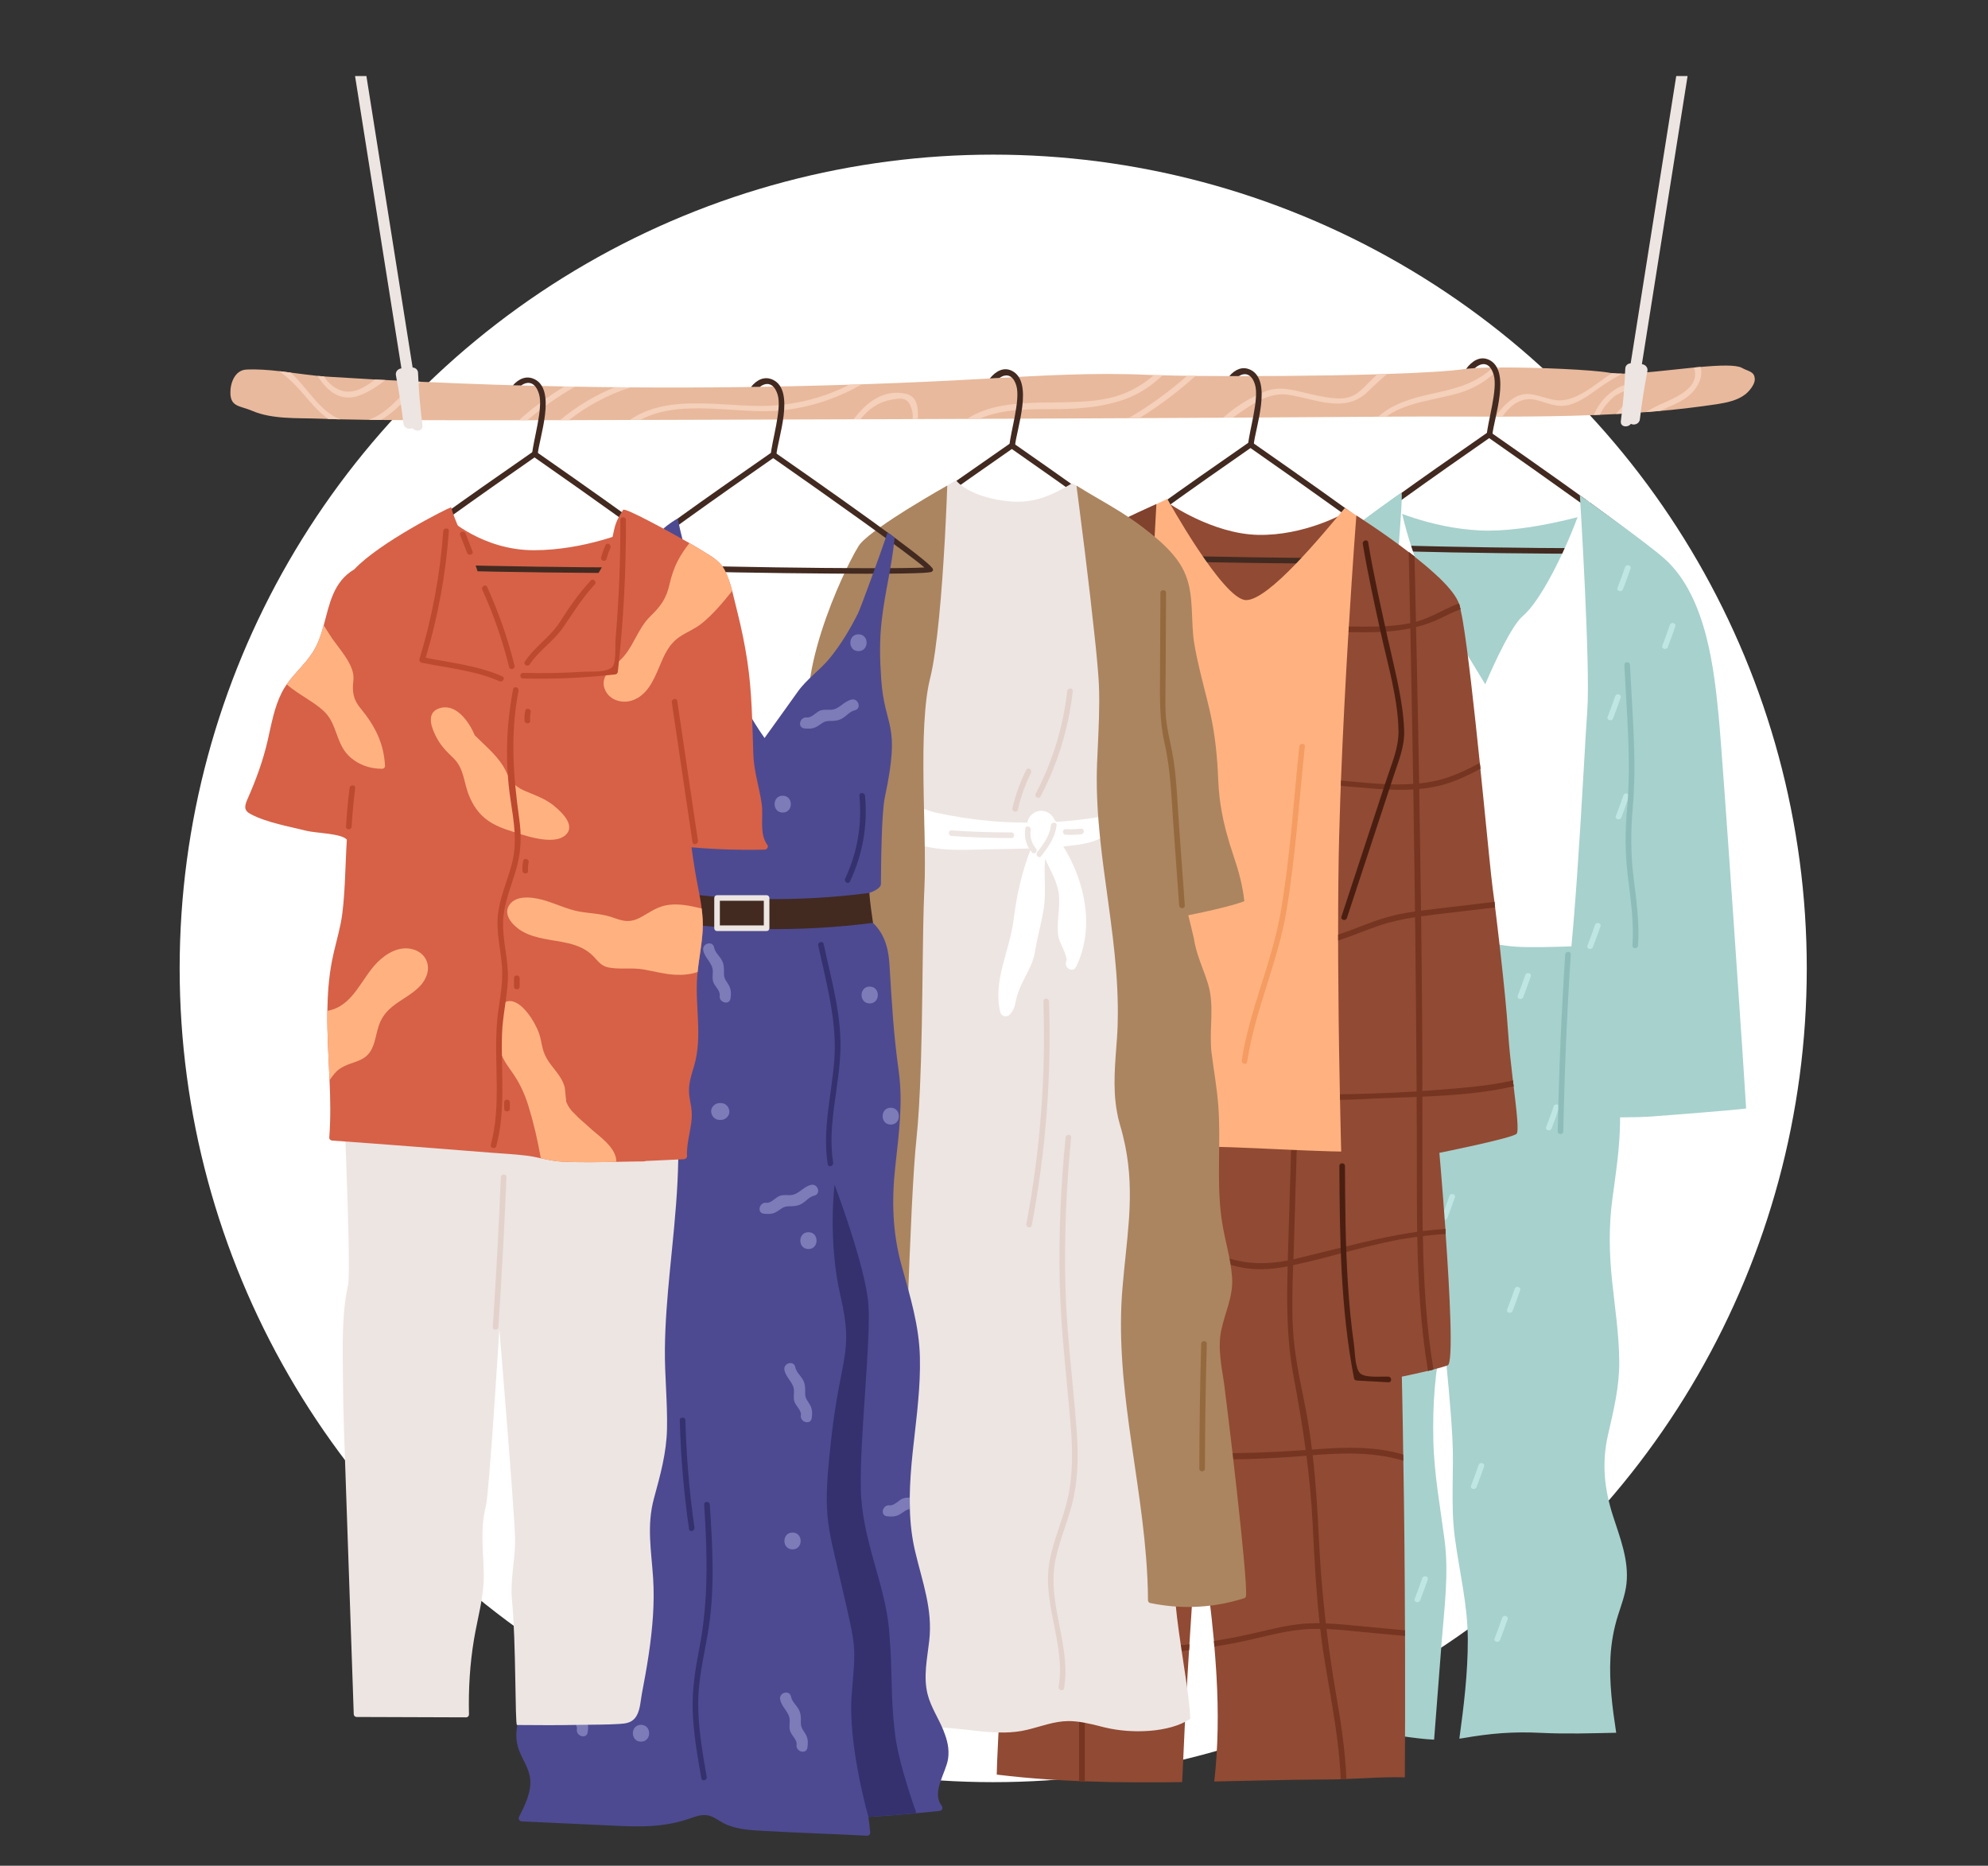 <?xml version="1.0" encoding="UTF-8"?><svg id="_04_810_760" xmlns="http://www.w3.org/2000/svg" xmlns:xlink="http://www.w3.org/1999/xlink" viewBox="0 0 810 760"><rect x="0" y="0" width="810" height="760" fill="#333333" stroke="none"/><defs><style>.cls-1{clip-path:url(#clippath);}.cls-2{fill:none;}.cls-2,.cls-3,.cls-4,.cls-5,.cls-6,.cls-7,.cls-8,.cls-9,.cls-10,.cls-11,.cls-12,.cls-13,.cls-14,.cls-15,.cls-16,.cls-17,.cls-18,.cls-19,.cls-20,.cls-21,.cls-22,.cls-23,.cls-24{stroke-width:0px;}.cls-3{fill:#4a1f11;}.cls-4{fill:#4d4a91;}.cls-5{fill:#34316e;}.cls-6{fill:#422a21;}.cls-7{fill:#d66147;}.cls-8{fill:#bd492f;}.cls-9{fill:#bfe6e3;}.cls-10{fill:#ab8560;}.cls-11{fill:#a7d1cd;}.cls-12{fill:#914a33;}.cls-13{fill:#8ebdb9;}.cls-14{fill:#80412d;}.cls-15{fill:#94693e;}.cls-16{fill:#7d7bb8;}.cls-17{fill:#753521;}.cls-18{fill:#e3d2cc;}.cls-19{fill:#fff;}.cls-20{fill:#ede5e2;}.cls-21{fill:#ffb280;}.cls-22{fill:#e8b99c;}.cls-23{fill:#f59c62;}.cls-24{fill:#f5d0ba;}</style><clipPath id="clippath"><rect class="cls-2" x="41.18" y="30.97" width="727.01" height="727.01"/></clipPath></defs><circle class="cls-19" cx="404.68" cy="394.47" r="331.48"/><g class="cls-1"><path class="cls-22" d="m709.79,149.87c-2.42-1.33-9.01-1.1-16.9-.39-.87.07-1.74.16-2.65.23-10.02.98-21.54,2.49-29.23,2.49-1.58,0-3.02-.07-4.23-.21-.34-.05-.64-.09-.94-.14-6.97-1.23-28.91-2.22-44.52-2.17-1.07,0-2.13.02-3.13.02-4.96.07-9.03.27-11.37.62-6.13.89-17.7,1.56-31.6,2.01-1.33.07-2.68.09-4.05.14-23.97.71-53.58.87-74.07.66-1.17-.02-2.31-.02-3.41-.05h-.02c-3.75-.05-7.09-.11-9.97-.21h-.02c-1.26-.02-2.42-.05-3.5-.09-.89-.02-1.74-.07-2.49-.09-21.95-1.01-43.91.32-65.84,1.56-16.88.96-33.78,1.72-50.65,2.29h-.02c-1.72.07-3.41.11-5.12.16h-.02c-29.71.96-59.39,1.33-89.09,1.1-2.15,0-4.28-.02-6.4-.07h-.02c-5.4-.05-10.75-.11-16.14-.23h-.02c-1.44,0-2.9-.02-4.37-.07h-.02c-19.51-.37-39.01-1.01-58.52-1.92-.98-.02-1.94-.07-2.93-.14h-.02c-3.82-.16-7.62-.37-11.43-.57-1.39-.07-2.79-.14-4.21-.21-6.56-.37-13.13-.75-19.69-1.17-.39-.02-.75-.05-1.14-.09-.85-.05-1.72-.14-2.61-.21-3.57-.37-7.27-.87-10.98-1.35-1.53-.21-3.04-.39-4.57-.57h-.02c-4.62-.53-9.15-.87-13.45-.66-4.78.21-6.65,5.63-6.54,9.65.14,5.63,3.93,5.05,8.94,7.18,8.14,3.48,18.27,2.84,26.92,3.16,1.35.05,2.72.09,4.07.14,1.62.05,3.22.09,4.85.14h.02c3.86.09,7.73.16,11.59.21h.02c1.65.02,3.27.05,4.92.05h.02c2.24.02,4.46.05,6.7.05,16.51.07,33.04.07,49.56.05h3.5c4.41,0,8.8,0,13.22-.02h3.66c8.26-.02,16.51-.05,24.77-.09h4.37c12.03-.05,24.03-.09,36.06-.11,16.92-.05,33.87-.09,50.79-.16h2.79c7.09-.02,14.16-.05,21.22-.07.71,0,1.42,0,2.13-.02,6.7-.02,13.4-.05,20.1-.07,1.69,0,3.38,0,5.08-.02,20.24-.07,40.45-.16,60.69-.27,1.49,0,2.97-.02,4.48-.02,11.37-.05,22.73-.11,34.12-.18,1.33,0,2.65-.02,3.98-.02,19.74-.11,39.47-.23,59.21-.37,1.1,0,2.2-.02,3.29-.02s2.13-.02,3.2-.02c13.7-.09,27.51,0,41.35,0h2.72c12.42-.02,24.83-.16,37.25-.64.82-.02,1.67-.07,2.52-.11,2.15-.07,4.32-.18,6.49-.3,1.05-.05,2.1-.11,3.18-.18,3.02-.18,6.04-.37,9.06-.62,1.9-.14,3.8-.3,5.67-.46,7.82-.71,15.6-1.62,23.35-2.79,3.91-.62,8.32-1.53,11.5-4.07,1.49-1.19,3.73-3.91,3.75-5.92,0-3.36-2.54-3.29-5.15-4.71Z"/><path class="cls-24" d="m138.62,170.81c-1.62-.05-3.22-.09-4.85-.14-4.16-2.88-7.52-7.11-10.82-10.93-2.79-3.22-5.81-6.08-9.1-8.53,1.53.18,3.04.37,4.57.57,6.65,5.83,11.62,15.71,20.19,19.03Z"/><path class="cls-24" d="m171.43,155.51c-1.53,1.78-3.04,3.61-4.6,5.4-3.29,3.8-7.18,7.62-11.64,10.15h-.02c-1.65,0-3.27-.02-4.92-.05,7.29-2.56,13.24-9.72,18.23-15.64h.02c.98.07,1.94.11,2.93.14Z"/><path class="cls-24" d="m157.05,154.81c-3.09,2.45-6.33,4.55-9.74,5.97-8.21,3.48-13.95-1.33-17.91-7.64.89.07,1.76.16,2.61.21,1.03,1.58,2.26,3,3.84,4.09,5.83,4.14,11.02,1.49,16.05-2.13.32-.23.62-.46.94-.71,1.42.07,2.81.14,4.21.21Z"/><path class="cls-24" d="m234.34,157.5c-6.88,3.91-13.38,8.46-19.39,13.65h-3.5c5.74-5.15,11.94-9.74,18.5-13.72h.02c1.46.05,2.93.07,4.37.07Z"/><path class="cls-24" d="m256.94,157.8c-9.12,2.93-17.63,7.45-25.11,13.33h-3.64c6.68-5.6,14.22-10.13,22.32-13.4h.02c2.13.05,4.25.07,6.4.07Z"/><path class="cls-24" d="m351.18,156.54c-1.1.62-2.22,1.23-3.32,1.81-8.87,4.62-18.55,7.59-28.49,8.76-18.36,2.1-41.51-5.15-58.4,3.93-.02-.02-.02,0-.02,0h-4.32c14.86-10.24,35.38-5.81,52.69-5.69,12.74.07,25.38-2.84,36.73-8.64h.02c1.72-.05,3.41-.09,5.12-.16Z"/><path class="cls-24" d="m374.02,169.49c0,.41-.02.8-.07,1.19-.71.02-1.42.02-2.13.02.11-1.05.07-2.1-.14-3.06-1.3-5.99-4.12-5.6-8.58-4.78-5.53,1.01-9.38,4.02-12.51,7.91h-2.79c5.05-6.7,11.89-12.23,20.97-10.45,4.67.91,5.33,4.99,5.24,9.17Z"/><path class="cls-24" d="m473.68,152.88c-3.91,3.73-8.32,6.91-13.68,9.1-10.7,4.34-22.3,4.71-33.68,4.71-9.17,0-18.96.23-27.19,3.89-1.69.02-3.38.02-5.08.02,17.01-11.09,42.69-3.41,61.49-9.44,5.76-1.85,10.5-4.8,14.64-8.37,1.07.05,2.24.07,3.5.09Z"/><path class="cls-24" d="m487.1,153.14c-7.07,6.4-14.7,12.14-22.8,17.15-1.51,0-3,.02-4.48.02,8.46-4.94,16.46-10.7,23.85-17.22h.02c1.1.02,2.24.02,3.41.05Z"/><path class="cls-24" d="m565.22,152.34c-2.7,2.26-5.33,4.67-7.89,7.18-9.31,9.12-21.22,3.02-32.4,1.3-7.75-1.19-14.57,3.7-20.7,7.96-.62.43-1.23.87-1.83,1.3-1.33,0-2.65.02-3.98.02,5.12-4.67,11.34-8.37,17.13-10.66,5.99-2.38,11.5-.48,17.47.87,4.23.96,8.8,2.04,13.13,1.99,5.79-.09,8.42-3.34,12.03-6.95.98-.98,1.97-1.94,3-2.88,1.37-.05,2.72-.07,4.05-.14Z"/><path class="cls-24" d="m611.32,149.68c-4.14,4.25-8.96,7.73-14.96,9.81-9.49,3.32-23.01,3.89-31.47,10.2-1.1,0-2.2.02-3.29.02,5.6-5.17,13.81-7.59,21.34-9.22,8.71-1.9,17.13-3.73,24.08-9.7.39-.34.78-.69,1.17-1.1,1.01,0,2.06-.02,3.13-.02Z"/><path class="cls-24" d="m656.78,151.99c1.21.14,2.65.21,4.23.21-2.7,1.42-5.31,3-7.84,4.69-4.41,2.97-8.64,6.72-13.93,8.05-5.01,1.28-8.8-.89-13.58-2.06-5.63-1.35-10.27,2.15-13.49,6.79h-2.72c1.62-2.56,3.66-4.85,6.13-6.7,6.33-4.78,10.61-1.44,17.49-.11,8.55,1.65,16.6-6.31,23.71-10.86Z"/><path class="cls-24" d="m690.81,158.3c-3.41,4.8-9.22,6.65-14.48,9.06-1.88.16-3.77.32-5.67.46,1.83-1.12,3.75-2.15,5.74-3.06,6.11-2.77,16.53-6.61,13.84-15.05.91-.07,1.78-.16,2.65-.23.73,2.52.23,5.56-2.08,8.83Z"/><path class="cls-24" d="m663.12,166.67c-.5.59-1.01,1.17-1.51,1.76-1.07.07-2.13.14-3.18.18,1.01-1.19,2.04-2.38,3.06-3.57.59-.69,1.19-1.37,1.78-2.06,1.72-1.56,1.6-5.9-3.8-2.49-1.46.39-3.38,2.54-4.37,3.61-1.35,1.46-2.38,3.06-3.18,4.8-.85.05-1.69.09-2.52.11,1.39-3.34,3.45-6.29,6.36-8.67,2.45-2.01,7.13-5.26,10.2-2.58,3.34,2.95-.91,6.63-2.86,8.9Z"/><path class="cls-20" d="m170.34,151.91c-.11-2.93-4.68-2.95-4.57,0-.01-.07-.02-.14-.04-.21-.56-2.89-4.97-1.66-4.41,1.22,1.25,6.49,2.28,13.01,3.06,19.58.23,1.96,2.39,2.57,3.66,1.87,1.24,1.66,4.41,1.33,4.09-1.13-.92-7.08-1.52-14.18-1.8-21.32Z"/><path class="cls-20" d="m168.96,155.01l-4.5.73L141.2,9.14c1.37-1.03,2.74-2.06,4.14-3.09l23.62,148.96Z"/><path class="cls-20" d="m662.2,150.19c.11-2.93,4.68-2.95,4.57,0,.01-.07.02-.14.04-.21.56-2.89,4.97-1.66,4.41,1.22-1.25,6.49-2.28,13.01-3.06,19.58-.23,1.96-2.39,2.57-3.66,1.87-1.24,1.66-4.41,1.33-4.09-1.13.92-7.08,1.52-14.18,1.8-21.32Z"/><path class="cls-20" d="m705.47-81.72l-37.39,235.75-4.51-.73,37.37-235.59c1.51.18,3.02.39,4.53.57Z"/><path class="cls-11" d="m564.89,206.68s17.27,8.38,38.01,9.39c20.73,1.01,47.98-7.7,47.98-7.7,0,0,8.41,41.67,7.45,42.62-.96.95-10.11,9.74-26.12,22.78-16.01,13.05-34.87,24.82-42.31,25.79-7.43.97-16.01-2.74-22.01-14.46-6-11.72-14.47-45.77-15.87-48.07-1.4-2.3,9.6-28.66,9.6-28.66l3.28-1.69Z"/><path class="cls-11" d="m558.65,705.72c8.62.63,17.12,2.51,25.67,2.92,1.02-13.19,2.04-26.38,3.06-39.57,1.07-13.85,3.01-27.89,1.2-41.74-1.78-13.66-4.27-26.92-4.58-40.77-.32-14.29.62-28.13,3.79-42-.14.63.18,1.08.61,1.29,1.22,13.24,2.64,26.49,3.36,39.76.74,13.47-.78,27.08.98,40.49,1.84,14.04,5.27,27.4,5.31,41.7.03,13.56-1.6,27.03-3.44,40.43.45-.06.89-.12,1.34-.19,11.5-1.99,20.46-2.74,32.17-2.16,10.12.5,20.26.15,30.39-.05-1.55-10.17-2.89-20.44-2.34-30.76.31-5.84,1.32-11.5,3.07-17.05,1.34-4.25,2.95-8.37,3.45-12.85,1.08-9.7-2.67-18.88-5.55-27.87-3.5-10.93-4.55-21.43-1.98-32.76,2.27-10.02,4.64-19.36,4.59-29.76-.05-11.02-1.75-21.93-2.9-32.86-1.19-11.31-1.42-22.36.12-33.65,1.38-10.15,2.91-20.13,3.1-30.42.44-23.71-3.18-60.4-7.69-83.53,1.8.03,3.6.04,5.4-.01,1.39-.04,1.39-2.33,0-2.29-1.96.06-3.91.04-5.85,0-.14-.7-.27-1.39-.41-2.09-.28-1.44-2.36-.83-2.08.61.09.46.18.92.27,1.37-11.17-.55-22.7,10.38-33.36,6.38-4.15-1.56-7.96-2.99-12.18-.97-4.27,2.04-7.4,6.5-10.34,10.19-15.18,19.04-25.49,41.63-31.14,65.77-5.83,24.92-7.12,50.74-7.75,76.31-.69,27.86-1.6,55.68-2.62,83.53-1.13,30.84-1.38,61.77,2.48,92.42,1.28.05,2.57.12,3.86.21Z"/><path class="cls-6" d="m606.7,146.58c-3.59-1.74-7.02.49-9.33,3.68l3.58-.32c2.8-2.46,6.1-2.56,7.67,2.82,1.67,5.75-2.39,18.65-2.86,24.38-.12,1.47,2.16,1.63,2.28.16.55-6.73,7.84-26.29-1.34-30.74Z"/><path class="cls-6" d="m645.84,225.57c-8.25,0-19.18-.07-33.68-.24-26.71-.32-59.98-1.03-65.86-1.98-.74-.12-1.38-.27-1.68-.87-.56-1.11-1.4-2.79,61.49-46.34l.65-.45.65.45c42.57,29.66,64.23,45.67,64.4,47.57l.05.53-.4.44c-.27.27-.89.89-25.62.89Zm-98.13-4.34c13.43,1.34,105.76,2.71,120.67,1.79-6.9-5.97-39.24-28.94-61.62-44.55-20.82,14.43-52.79,37.08-59.04,42.75Z"/><path class="cls-19" d="m660.32,318.45c.83-14.05,4.13-27.9,2.3-42.01,0-.02.54-.82.29-1.33-3.27-6.52-14.98-70.32-14.98-70.32,0,0-3.44-2.39-3.19-1.16.55,2.7-13.57,38.21-24.35,47.37-5.65,4.81-15.24,27.75-15.24,27.75,0,0-15.53-25.94-18.47-29.31-4.71-5.39-16.31-36.76-16.5-48.08l-3.22,2.57c.18,10.83.57,40.44.09,41.04-3.42,4.21-8.13,7.72-10.72,12.47-2.36,4.32-2.2,9.08-2.82,13.75-1.67,12.8-5.42,25.44-7.3,38.26-1.88,12.74-3.52,25.51-5.25,38.27-.81,5.94-1.61,16.45-2.42,22.39-.39,2.87-1.67,6.15,1.51,7.82,4.39,2.32,12.82.85,17.51.7,7.01-.22,13.91.39,20.86,1.17,7.12.8,14.25,1.61,21.29,2.9,5.92,1.09,11.78,2.49,17.82,2.92,6.01.43,16.64.08,22.65-.12,3.42-.11,9.12-.23,12.54-.34,1.71-.06,4.74.25,6.32-.59,3.2-1.7,1.16-4.71.62-7.04-.74-3.2,1.08-5.4,1.84-8.34.54-2.09.14-3.94-.19-6.01-1.16-7.25.14-17.07,1.32-23.99,1.15-6.76-2.7-13.92-2.29-20.76Z"/><path class="cls-11" d="m643.71,201.79s4.39,70.05,3.01,87.83c-1.37,17.78-5.6,114.4-11.49,129.26-5.89,14.86-5.32,36.02-5.32,36.02,0,0,32.97.57,41.35,0,8.39-.57,40.09-3.08,40.19-3.41.11-.33-9.51-143.14-11.23-160.19-1.72-17.04-4.57-47.85-21.72-63.44-7.36-6.69-34.8-26.07-34.8-26.07Z"/><path class="cls-11" d="m571.03,200.74c.62,0-1.29,23.55-1.29,23.55l-17.73-9.92s18.39-13.63,19.02-13.63Z"/><path class="cls-9" d="m662.13,231.02c-.97,2.83-2,5.63-3.08,8.42-.53,1.37,1.68,1.97,2.21.61,1.08-2.79,2.11-5.59,3.08-8.42.48-1.39-1.73-1.99-2.21-.61Z"/><path class="cls-9" d="m680.39,254.56c-.97,2.83-2,5.63-3.08,8.42-.53,1.37,1.68,1.97,2.21.61,1.08-2.79,2.11-5.59,3.08-8.42.48-1.39-1.73-1.99-2.21-.61Z"/><path class="cls-9" d="m658.11,283.59c-.97,2.83-2,5.63-3.08,8.42-.53,1.37,1.68,1.97,2.21.61,1.08-2.79,2.11-5.59,3.08-8.42.48-1.4-1.73-1.99-2.21-.61Z"/><path class="cls-9" d="m649.89,376.75c-.97,2.83-2,5.63-3.08,8.42-.53,1.37,1.68,1.97,2.21.61,1.08-2.79,2.11-5.59,3.08-8.42.48-1.39-1.73-1.99-2.21-.61Z"/><path class="cls-9" d="m633.06,450.65c-.97,2.83-2,5.63-3.08,8.42-.53,1.37,1.68,1.97,2.21.61,1.08-2.79,2.11-5.59,3.08-8.42.48-1.39-1.73-1.99-2.21-.61Z"/><path class="cls-9" d="m602.46,596.74c-.97,2.83-2,5.63-3.08,8.42-.53,1.37,1.68,1.97,2.21.61,1.08-2.79,2.11-5.59,3.08-8.42.48-1.39-1.73-1.99-2.21-.61Z"/><path class="cls-9" d="m617.16,524.97c-.97,2.83-2,5.63-3.08,8.42-.53,1.37,1.68,1.97,2.21.61,1.08-2.79,2.11-5.59,3.08-8.42.48-1.39-1.73-1.99-2.21-.61Z"/><path class="cls-9" d="m612.06,658.99c-.97,2.83-2,5.63-3.08,8.42-.53,1.37,1.68,1.97,2.21.61,1.08-2.79,2.11-5.59,3.08-8.42.48-1.39-1.73-1.99-2.21-.61Z"/><path class="cls-9" d="m579.5,642.85c-.97,2.83-2,5.63-3.08,8.42-.53,1.37,1.68,1.97,2.21.61,1.08-2.79,2.11-5.59,3.08-8.42.48-1.39-1.73-1.99-2.21-.61Z"/><path class="cls-9" d="m661.46,323.97c-.97,2.83-2,5.63-3.08,8.42-.53,1.37,1.68,1.97,2.21.61,1.08-2.79,2.11-5.59,3.08-8.42.48-1.39-1.73-1.99-2.21-.61Z"/><path class="cls-9" d="m621.49,397.15c-.97,2.83-2,5.63-3.08,8.42-.53,1.37,1.68,1.97,2.21.61,1.08-2.79,2.11-5.59,3.08-8.42.48-1.4-1.73-1.99-2.21-.61Z"/><path class="cls-9" d="m590.57,487.14c-.97,2.83-2,5.63-3.08,8.42-.53,1.37,1.68,1.97,2.21.61,1.08-2.79,2.11-5.59,3.08-8.42.48-1.39-1.73-1.99-2.21-.61Z"/><path class="cls-13" d="m665.63,357.81c-1.2-9.71-1.25-18.94-.38-28.68,1.73-19.32-.24-38.95-1.11-58.28-.07-1.47-2.35-1.47-2.29,0,.87,19.33,2.84,38.96,1.11,58.28-.84,9.36-.88,18.28.26,27.62,1.15,9.47,2.56,18.83,1.91,28.4-.1,1.47,2.19,1.46,2.29,0,.63-9.21-.66-18.23-1.78-27.34Z"/><path class="cls-13" d="m637.72,388.8c-1.55,23.99-2.57,48.01-3.04,72.05-.03,1.47,2.26,1.47,2.29,0,.47-24.04,1.48-48.06,3.04-72.05.1-1.47-2.19-1.46-2.29,0Z"/><path class="cls-12" d="m475.88,204.79s18.02,12.71,36.76,13.09c18.74.38,34.75-8.66,34.75-8.66,0,0-34.44,42.39-34.75,42.58-.31.19-19.37-6.48-20.32-8.96-.95-2.48-19.97-30.11-19.7-31.25.27-1.14,3.26-6.81,3.26-6.81Z"/><path class="cls-12" d="m572.4,723.99c-5.31-.14-10.63.07-15.96.32-.75.05-1.53.09-2.29.11-1.85.09-3.7.18-5.56.25-.78.05-1.53.07-2.31.09-1.85.07-3.68.11-5.53.11-8.71.02-17.4.18-26.09.37-.78.02-1.56.02-2.33.05-5.85.14-11.73.27-17.59.39,1.62-14.18,1.72-28.36.94-42.51-.02-.78-.07-1.58-.14-2.36-.21-3.36-.46-6.75-.75-10.11-.05-.75-.11-1.51-.18-2.26-1.12-12.26-2.72-24.47-4.34-36.63-.05-.41-.11-.8-.16-1.21-.11-.82-.23-1.62-.32-2.45-.5-3.75-.98-7.5-1.44-11.27-.27,3.54-.57,7.09-.82,10.66-.07.75-.11,1.51-.18,2.26-1.01,13.35-1.92,26.71-2.74,40.06-.05.78-.11,1.53-.14,2.31-.16,2.52-.32,5.01-.46,7.52-.05.78-.09,1.53-.14,2.31-.85,14.64-1.58,29.27-2.2,43.93-5.79.09-11.57.14-17.36.09-.75.02-1.53.02-2.29,0-6.7-.02-13.38-.16-20.06-.41-.75-.02-1.53-.05-2.29-.09-3.5-.14-7-.32-10.47-.55-.64-.02-1.26-.07-1.88-.11-7.09-.48-14.16-1.12-21.2-1.99-.05-2.79.89-21.45,2.08-41.89.05-.75.07-1.53.14-2.29.07-1.23.14-2.49.23-3.75.05-.75.09-1.51.11-2.26.98-16.65,2.06-33.25,2.79-42.42.07-.85.14-1.62.21-2.33.07-.87.14-1.62.21-2.26,3.02-29.39,11.34-45.39,11.02-74.92-.27-24.01,1.23-50.49,17.29-69.36,7.64-8.99,17.75-13.63,28.42-17.38,3.48-1.21,6.97-2.4,10.47-3.57.02-6.45.82-13.19,5.26-16.97,2.36-1.99,5.4-2.79,8.44-3.32h.05c1.58-.27,3.16-.48,4.64-.73,1.07-.18,2.17-.37,3.25-.53.09-.02.18-.05.27-.05.71-.14,1.39-.25,2.1-.34,3.89-.62,7.8-1.14,11.71-1.51,10.27-.96,21.13-.46,31.01,2.68,4.37,1.37,8.53,3.27,12.37,5.79h.02c.96.62,1.88,1.28,2.77,1.97,3.27,2.49,6.24,5.53,8.85,9.12.85,1.17-.73,2.77-1.58,1.58-.05-.05-.09-.11-.14-.18.37,9.74.73,19.51,1.05,29.25.02.48.02.96.05,1.44.16,4.8.32,9.58.46,14.38.02.64.05,1.3.05,1.97.59,18.59,1.07,37.18,1.44,55.8.05,1.39.07,2.79.09,4.18.02.71.05,1.42.05,2.13.18,8.46.32,16.92.43,25.38.05.85.05,1.67.05,2.49.18,10.79.32,21.59.43,32.38,0,.82.02,1.62.02,2.45.11,11.43.18,22.85.21,34.28.02.75.02,1.51.02,2.29.02,2.15.02,4.3.02,6.45v2.31c.05,16.28,0,32.59-.09,48.87Z"/><path class="cls-17" d="m579.67,501.46c-.05-3.2-.07-6.4-.09-9.6-.05-15.05-.05-30.09-.05-45.14,12.49-.55,25.18-1.46,37.18-4.21-.09-.78-.18-1.58-.3-2.4-5.03,1.14-10.15,1.94-15.28,2.49-7.13.75-14.36,1.33-21.61,1.83,0-8.74,0-17.45-.07-26.18-.09-15-.25-30-.43-45,2.01-.27,4.05-.53,6.08-.78,8.03-.96,16.03-1.9,24.06-2.84-.09-.78-.18-1.53-.27-2.26-7.57.91-15.12,1.81-22.69,2.7-2.4.27-4.8.57-7.2.89-.23-16.53-.48-33.04-.75-49.58,3.48-.32,6.93-.89,10.27-1.88,5.15-1.53,9.95-3.8,14.64-6.33-.07-.8-.16-1.6-.23-2.4-4.8,2.61-9.72,4.96-15,6.52-3.16.94-6.4,1.51-9.72,1.85-.27-16.08-.57-32.15-.91-48.21-.11-5.17-.23-10.34-.34-15.5,3.41-.85,6.77-2.01,10.06-3.64,2.72-1.35,5.35-2.63,8.05-3.59-.18-.91-.39-1.65-.57-2.22-.02-.05-.05-.11-.07-.16-.21.05-.39.14-.59.21-5.76,2.22-10.84,5.63-16.85,7.23-.02.02-.05.02-.07.02-.18-8.87-.39-17.72-.59-26.6-.78-.62-1.58-1.23-2.36-1.83.23,9.65.43,19.32.64,28.97-6.06,1.28-12.28,1.44-18.45,1.42-2.2-.02-4.37-.02-6.56-.02-24.49.05-48.62,1.33-72.86,5.72-1.46.25-.85,2.47.59,2.2,24.03-4.34,47.86-5.58,72.13-5.63,2.22,0,4.46,0,6.7.02,6.33.02,12.49-.32,18.48-1.58.43,21.13.82,42.26,1.17,63.39-9.65.66-19.76-.5-29.41-1.39-3.16-.27-6.29-.55-9.33-.69-34.23-1.65-68.63-1.26-102.54,4.25-1.44.25-.82,2.45.62,2.22,35.15-5.72,70.85-5.83,106.34-3.96,1.6.09,3.22.21,4.85.34,9.65.73,19.76,2.04,29.52,1.46.25,16.56.5,33.14.71,49.69-3.89.57-7.75,1.28-11.55,2.38-6.72,1.92-13.1,4.87-19.76,7.07h-.02c-15.12,4.99-31.21,5.99-46.99,6.86-15.73.89-31.47,1.14-47.2,1.3-1.49.02-1.49,2.31,0,2.29,15.37-.16,30.73-.41,46.1-1.23,14.93-.8,30.19-1.67,44.64-5.76,1.17-.32,2.31-.69,3.45-1.05,5.6-1.83,11.02-4.16,16.58-6.06,4.85-1.65,9.79-2.68,14.77-3.45.3,23.67.48,47.31.62,70.98-6.33.39-12.65.69-18.96.87h-.02c-4.05.16-8.05.25-12.05.3h-.21c-5.72.05-11.32-.57-16.88-1.49.02-.69.05-1.35.07-2.04.05-1.46-2.24-1.46-2.29,0-.02.55-.02,1.1-.05,1.65-8.6-1.53-17.13-3.68-25.8-5.03-2.7-.41-5.4-.75-8.12-.98-18.39-1.51-36.77,1.01-54.95,3.48-1.44.21-.82,2.4.62,2.22,17.88-2.45,36.15-4.94,54.24-3.41h.05c2.81.23,5.63.57,8.44,1.03,8.55,1.35,16.92,3.73,25.43,5.26l-1.72,56.83c-.09,3.41-.21,6.79-.3,10.18-8.35,1.6-16.28,1.58-24.63-1.05-7.75-2.45-15.18-5.21-23.28-6.33-15.25-2.13-30.67.02-44.84,5.97-1.33.57-.75,2.77.62,2.22,15.32-6.43,32.22-8.44,48.57-5.15,7.94,1.6,15.3,5.05,23.17,6.86,6.72,1.56,13.52,1.19,20.26-.14h.07c-.41,15.02-.39,29.93,2.42,44.84,1.9,10.06,3.59,19.99,4.94,29.98-31.79,2.22-62.93,2.04-94.54-3.45-1.44-.23-2.06,1.97-.62,2.22,31.7,5.49,63.44,6.24,95.45,3.54,1.14,8.87,2.04,17.81,2.49,26.94.69,13.84,1.39,27.58,2.9,41.3-1.99-.02-3.98.02-5.97.16-7.66.57-15.09,2.65-22.55,4.3-4.83,1.07-9.7,2.01-14.57,2.79.07.75.14,1.51.18,2.26,3.22-.5,6.45-1.07,9.65-1.72,8.74-1.74,17.36-4.44,26.25-5.24,2.42-.23,4.83-.3,7.25-.25.55,4.67,1.19,9.33,1.97,14,2.58,15.69,5.76,31.4,6.38,47.27.78-.02,1.53-.05,2.31-.09-.48-12.01-2.38-23.97-4.44-35.86-1.46-8.44-2.65-16.83-3.66-25.27,5.31.23,10.61.82,15.89,1.33,5.35.48,10.7.98,16.08,1.49,0-.78,0-1.53-.02-2.29l-14.96-1.39c-5.72-.53-11.5-1.21-17.29-1.42-1.28-11.14-2.22-22.3-2.77-33.62-.55-11.69-1.23-23.33-2.58-34.92,12.53-.98,24.99-1.33,36.93,2.24,0-.82,0-1.65-.05-2.49-11.41-3.36-23.44-3.06-35.29-2.15-.64.05-1.26.07-1.88.14-.78-6.33-1.74-12.62-3.02-18.91-2.04-10.08-4.16-20.1-4.73-30.41-.48-8.6-.18-17.2.09-25.82,7.04-1.46,13.95-3.32,20.9-5.17,7.25-1.9,14.52-3.77,21.91-5.17.94-.16,1.9-.32,2.84-.48,1.62-.25,3.25-.5,4.89-.73.32,18.29,1.35,36.59,4.37,54.65.11-.05.23-.07.34-.09.66-.18,1.28-.32,1.88-.48-3-17.95-4-36.15-4.32-54.38,3.09-.37,6.2-.66,9.31-.82v-.11c-.05-.69-.07-1.33-.11-1.99-3.09.21-6.17.53-9.24.91Zm-9.99,1.56c-7.34,1.35-14.66,3.04-21.95,4.87-6.54,1.6-13.08,3.27-19.6,4.83-.39.09-.75.16-1.14.23.02-.57.05-1.17.07-1.76.64-21.45,1.3-42.9,1.94-64.35,5.65.89,11.32,1.21,16.99,1.17,2.95-.02,5.92-.11,8.87-.27,2.01-.11,4.07-.21,6.13-.3,5.31-.23,10.73-.39,16.19-.59.07,13.15.11,26.32.11,39.49,0,5.15.05,10.29.11,15.44-2.58.37-5.15.8-7.73,1.26Zm-127.72,169.61c0-16.35,0-32.68-.02-49.03,0-1.46-2.29-1.46-2.29,0,.02,16.35.02,32.72.02,49.07-10.31.18-20.65.14-30.99,0-.02.75-.07,1.51-.11,2.26,10.36.16,20.74.21,31.1.02v50.56c.75.05,1.53.07,2.29.09v-50.7c12.87-.27,25.73-.91,38.51-2.29,1.33-.14,2.65-.3,3.98-.46.02-.78.09-1.53.14-2.31-1.37.16-2.74.32-4.12.48-12.78,1.37-25.64,2.01-38.51,2.29Z"/><path class="cls-6" d="m509.45,150.62c-3.23-1.56-6.29-.08-8.56,2.59,1.34.02,2.47.03,3.85,0,2.52-1.54,5.29-1.02,6.64,3.59,1.67,5.75-2.39,18.65-2.86,24.38-.12,1.47,2.16,1.63,2.28.16.55-6.73,7.84-26.29-1.34-30.74Z"/><path class="cls-6" d="m548.61,229.61c-8.25,0-19.19-.07-33.7-.24-26.71-.32-59.99-1.03-65.85-1.98-.74-.12-1.38-.27-1.68-.87-.56-1.11-1.4-2.79,61.49-46.34l.65-.45.65.45c42.57,29.66,64.23,45.67,64.4,47.57l.05.53-.4.44c-.27.27-.89.89-25.6.89Zm-98.15-4.34c13.43,1.34,105.76,2.7,120.67,1.79-6.9-5.97-39.24-28.94-61.62-44.55-20.82,14.43-52.79,37.08-59.04,42.75Z"/><path class="cls-21" d="m598.62,283.39c-.13-5.84-2.81-11.11-5.05-16.51-2.51-6.04.36-15.74-.68-21.95-1.7-10.22-44.89-38.17-44.97-37.96-9.3,11.05-30.92,37.48-40.21,37.48s-32.11-41.24-32.11-41.24c0,0-28.32,13.59-40.09,21.95-1.82-3.68-4.17-7.19-7.23-10.45-1.08-1.15-2.98.48-1.91,1.62,3.01,3.2,5.26,6.7,7.01,10.38-2.87,2.06-5.74,4.11-8.58,6.2-1.31.97.6,2.58,1.91,1.62,2.53-1.87,5.09-3.7,7.65-5.54,2.41,5.85,3.68,12.08,4.59,18.29,1.43,9.79,2.58,19.6,4.2,29.38,3.73,22.54,8.77,44.92,15.1,67.03,6.21,21.7,16.11,43.1,20.12,65.18,3.31,18.21,1.74,37.19.38,55.78-11.82.09-23.62.7-35.37,2.28-1.71.23-.98,2.43.72,2.2,11.46-1.54,22.96-2.1,34.49-2.18-.29,4.09-.57,8.16-.76,12.2-.07,1.47,2.62,1.47,2.69,0,.2-4.06.44-8.14.7-12.22,13.88,0,27.79.66,41.66,1.3,12.81.59,25.63,1.12,38.46.95,5.97-.08,2.78-.3,8.73-.74,4.27-.32,8.61-.37,12.29-2.39.86-.47.88-1.51,0-1.97-2.86-1.52.62-10.77.13-13.67-.99-5.8-3.77-10.67-3.09-16.73.62-5.47,2.26-10.58,1.86-16.13-.39-5.39-2.05-10.66-2.4-16.06-.36-5.73.66-11.39,1.1-17.09.45-5.89.11-11.75-.29-17.63-.41-6.08-.84-12.15-1.27-18.23,8.76-.89,17.44-2.23,26.03-4.07.56-.12,1-.61.99-1.1-.59-20.22-6.34-39.83-6.81-59.97Z"/><path class="cls-12" d="m617.91,461.85c-1.72,1.78-31.44,7.75-31.44,7.75,0,0,1.23,13.95,2.42,30.64,0,.09.02.21.02.3.05.66.07,1.3.11,1.99v.11c1.69,24.01,3.18,52.5.87,53.49-.87.37-2.86.96-5.51,1.62-.11.02-.23.07-.34.09-.59.16-1.21.3-1.88.48-.11.02-.23.05-.34.09-3.16.75-6.91,1.6-10.66,2.36-8,1.62-16.03,2.88-18.52,2.42-1.88-.34-3.54-22.34-4.83-53.05-.02-.73-.07-1.51-.09-2.26-.02-.53-.05-1.07-.07-1.62-.02-.73-.07-1.49-.09-2.26-.66-17.06-1.19-36.41-1.58-56-.02-.75-.05-1.49-.05-2.24-.05-2.04-.09-4.05-.11-6.08-.32-15.92-.5-31.83-.57-46.67-.02-.78-.02-1.56-.02-2.33-.02-2.56-.02-5.08-.02-7.55v-2.4c0-15.32.14-29.02.41-39.72.14-5.21.3-10.5.48-15.78.05-.8.07-1.6.09-2.4.02-.89.07-1.81.11-2.7.02-.73.05-1.44.07-2.17.78-20.08,1.85-40,2.86-57.12.07-.75.11-1.51.14-2.24.02-.37.05-.73.07-1.07.05-.78.09-1.53.14-2.29,1.6-26.6,3.06-45.26,3.06-45.26,0,0,10.7,6.75,21.31,14.89.78.59,1.58,1.21,2.36,1.83,2.77,2.2,5.49,4.44,7.94,6.68.82.73,1.6,1.46,2.36,2.17,3.86,3.77,6.79,7.34,7.82,10.29.02.05.05.11.07.16.18.57.39,1.3.57,2.22.18.73.34,1.58.53,2.52.14.69.27,1.42.41,2.22,2.06,12.12,4.64,35.63,6.93,57.83.07.8.16,1.6.23,2.4.34,3.43.69,6.79,1.03,10.08.09.78.16,1.56.23,2.31,1.74,17.27,3.13,31.7,3.73,36.13.23,1.62.48,3.54.75,5.67.09.73.18,1.49.27,2.26.62,4.94,1.3,10.79,2.01,16.95.09.75.16,1.51.25,2.29,1.26,11.21,2.47,23.05,3.04,31.79.41,6.22,1.19,13.13,1.94,19.46.11.82.21,1.62.3,2.4,1.21,10.08,2.2,18.29,1.19,19.35Z"/><path class="cls-17" d="m480.47,670.34c-12.78,1.37-25.64,2.01-38.51,2.29,0-16.35,0-32.68-.02-49.03,0-1.46-2.29-1.46-2.29,0,.02,16.35.02,32.72.02,49.07-10.31.18-20.65.14-30.99,0-.02.75-.07,1.51-.11,2.26,10.36.16,20.74.21,31.1.02v50.56c.75.05,1.53.07,2.29.09v-50.7c12.87-.27,25.73-.91,38.51-2.29,1.33-.14,2.65-.3,3.98-.46.02-.78.09-1.53.14-2.31-1.37.16-2.74.32-4.12.48Zm99.2-168.88c-.05-3.2-.07-6.4-.09-9.6-.05-15.05-.05-30.09-.05-45.14,12.49-.55,25.18-1.46,37.18-4.21-.09-.78-.18-1.58-.3-2.4-5.03,1.14-10.15,1.94-15.28,2.49-7.13.75-14.36,1.33-21.61,1.83,0-8.74,0-17.45-.07-26.18-.09-15-.25-30-.43-45,2.01-.27,4.05-.53,6.08-.78,8.03-.96,16.03-1.9,24.06-2.84-.09-.78-.18-1.53-.27-2.26-7.57.91-15.12,1.81-22.69,2.7-2.4.27-4.8.57-7.2.89-.23-16.53-.48-33.04-.75-49.58,3.48-.32,6.93-.89,10.27-1.88,5.15-1.53,9.95-3.8,14.64-6.33-.07-.8-.16-1.6-.23-2.4-4.8,2.61-9.72,4.96-15,6.52-3.16.94-6.4,1.51-9.72,1.85-.27-16.08-.57-32.15-.91-48.21-.11-5.17-.23-10.34-.34-15.5,3.41-.85,6.77-2.01,10.06-3.64,2.72-1.35,5.35-2.63,8.05-3.59-.18-.91-.39-1.65-.57-2.22-.02-.05-.05-.11-.07-.16-.21.05-.39.14-.59.21-5.76,2.22-10.84,5.63-16.85,7.23-.02.02-.05.02-.07.02-.18-8.87-.39-17.72-.59-26.6-.78-.62-1.58-1.23-2.36-1.83.23,9.65.43,19.32.64,28.97-6.06,1.28-12.28,1.44-18.45,1.42-2.2-.02-4.37-.02-6.56-.02-.05.75-.09,1.51-.14,2.29,2.22,0,4.46,0,6.7.02,6.33.02,12.49-.32,18.48-1.58.43,21.13.82,42.26,1.17,63.39-9.65.66-19.76-.5-29.41-1.39-.02.73-.05,1.44-.07,2.17,9.65.73,19.76,2.04,29.52,1.46.25,16.56.5,33.14.71,49.69-3.89.57-7.75,1.28-11.55,2.38-6.72,1.92-13.1,4.87-19.76,7.07h-.02v2.4c5.6-1.83,11.02-4.16,16.58-6.06,4.85-1.65,9.79-2.68,14.77-3.45.3,23.67.48,47.31.62,70.98-6.33.39-12.65.69-18.96.87h-.02c-4.05.16-8.05.25-12.05.3h-.21c0,.75.02,1.49.05,2.24,2.95-.02,5.92-.11,8.87-.27,2.01-.11,4.07-.21,6.13-.3,5.31-.23,10.73-.39,16.19-.59.07,13.15.11,26.32.11,39.49,0,5.15.05,10.29.11,15.44-2.58.37-5.15.8-7.73,1.26-7.34,1.35-14.66,3.04-21.95,4.87.02.75.07,1.53.09,2.26,7.25-1.9,14.52-3.77,21.91-5.17.94-.16,1.9-.32,2.84-.48,1.62-.25,3.25-.5,4.89-.73.32,18.29,1.35,36.59,4.37,54.65.11-.05.23-.07.34-.09.66-.18,1.28-.32,1.88-.48-3-17.95-4-36.15-4.32-54.38,3.09-.37,6.2-.66,9.31-.82v-.11c-.05-.69-.07-1.33-.11-1.99-3.09.21-6.17.53-9.24.91Z"/><path class="cls-14" d="m471.17,205.3l-7.62,138.93s-8.68-130.32-8.19-131.21c.48-.89,15.82-7.72,15.82-7.72Z"/><path class="cls-23" d="m529.38,304.07c-2.35,22.52-3.75,45.41-7.63,67.73-3.56,20.5-12.66,39.53-15.81,60.11-.22,1.44,1.98,2.06,2.21.61,3.26-21.3,12.72-41,16.17-62.3,3.54-21.85,5.05-44.14,7.34-66.15.15-1.46-2.14-1.45-2.29,0Z"/><path class="cls-3" d="m565.58,260.77c-2.88-13.24-5.91-26.45-8.12-39.83-.24-1.45-2.44-.83-2.2.61,2.04,12.29,4.75,24.44,7.42,36.61,2.8,12.74,6.96,26.57,7.13,39.67.09,6.8-2.79,13.31-4.88,19.68l-6,18.26-12.36,37.59c-.46,1.4,1.75,2,2.21.61,4.24-12.89,8.48-25.78,12.72-38.66,2.12-6.44,4.24-12.89,6.36-19.33,1.94-5.91,4.44-11.82,4.26-18.14-.36-12.35-3.89-25.03-6.5-37.05Z"/><path class="cls-3" d="m565.72,560.77c-2.93-.16-9.38.61-11.49-1.32-2.19-2-2.12-8.73-2.55-11.67-1.19-8.31-1.97-16.68-2.5-25.06-1.01-15.9-1.1-31.84-1.18-47.76,0-1.47-2.29-1.47-2.29,0,.15,28.96.46,58.02,5.99,86.55.1.51.63.81,1.1.84,4.3.24,8.6.47,12.91.71,1.47.08,1.47-2.21,0-2.29Z"/><path class="cls-10" d="m394.05,652.57l34.81-1.91s3.14-90.71,5-104.43c1.86-13.72-10.34-109.05-10.34-109.05,0,0-21.9,6.99-23.53,7.33-1.63.34-5.95,208.06-5.95,208.06Z"/><path class="cls-20" d="m484.89,700.2c-8.46,5.65-23.85,6.08-34.48,3.52-.09,0-.16-.02-.25-.05-.69-.16-1.35-.34-2.04-.5v-.02c-4.16-1.03-8.46-2.08-12.74-2.08-5.85.02-11.3,2.22-16.92,3.57-6.08,1.46-12.26,1.23-18.45.64-.8-.09-1.6-.16-2.4-.25-6.29-.69-12.62-1.58-18.91-1.3-5.17.23-9.76.09-14.29-.98-.5-4.99-1.19-11.8-1.9-18.98-.09-.75-.16-1.53-.25-2.29-1.46-14.68-3.09-30.25-3.7-34.71-1.39-10.18-2.68-20.38-3.86-30.57h-.02c-.07-.75-.16-1.49-.25-2.22-1.69-14.86-3.18-29.73-4.46-44.62-.07-.73-.11-1.44-.18-2.17-.14-1.65-.27-3.29-.41-4.94-1.3-15.82-3-32.02-3.61-48.11,0-.69-.05-1.39-.07-2.08-.25-8.64-.18-17.27.46-25.77.85-11.37,3.41-22.5,5.67-33.66.27-1.33.53-2.63.78-3.96.16-.73.32-1.46.46-2.22,2.04-10.36,3.89-20.79,5.49-31.24,1.19-7.71,2.24-15.41,3.13-23.14.09-.8.18-1.58.25-2.38.55-4.69,1.01-9.4,1.42-14.09,1.01-11.73.8-23.74,2.81-35.35.37-2.13.87-4.23,1.46-6.29,1.83-6.45,4.67-12.58,7.96-18.45.37-.73.78-1.44,1.19-2.15.64-1.14,1.3-2.29,1.99-3.41,4.16-6.91,7.71-15.02,16.67-15.71h.05c.75-.05,1.51-.09,2.26-.11,8.35-.32,17.22.78,25.34,2.17,1.72.3,3.43.62,5.15,1.03.69.14,1.37.32,2.06.5,6.29,1.62,12.37,4.05,17.75,7.68,7.11,4.85,11.85,11.37,15.12,18.68.32.73.64,1.49.94,2.24.98,2.45,1.81,4.96,2.52,7.52,2.06,7.27,3.2,14.93,4.18,22.3,1.72,12.92,2.81,25.93,3.5,38.94.07.78.11,1.56.14,2.33.55,10.66.85,21.31,1.01,31.99.11,7.29.48,14.86.69,22.5.02.82.02,1.65.05,2.47.25,12.1-.07,24.33-2.61,35.88.48,3.73.89,7.48,1.21,11.25.05.75.11,1.51.16,2.26.62,8.28.78,16.6.46,24.93-.32,7.78-1.05,15.53-2.15,23.23-.32,2.2-.69,4.39-1.03,6.59-.14.82-.25,1.65-.39,2.47-.87,5.81-1.53,11.64-.98,17.52.75,8.23,3.61,16.08,4.18,24.35.11,1.6.37,3.77.71,6.24.09.73.21,1.49.32,2.26,1.37,9.65,3.48,22.71,2.7,28.52-1.19,8.96,1.9,27.01,4.12,42.08.11.75.23,1.51.34,2.26.89,6.24,1.6,11.82,1.72,15.87Z"/><path class="cls-6" d="m412.21,151.01c-3.38-1.64-6.61.28-8.91,3.17.54,0,2.59-.16,3.89-.22,2.61-1.78,5.54-1.57,6.94,3.24,1.67,5.75-2.39,18.65-2.86,24.38-.12,1.47,2.16,1.63,2.28.16.55-6.73,7.84-26.29-1.34-30.74Z"/><path class="cls-6" d="m451.36,230c-8.25,0-19.18-.07-33.69-.24-26.71-.32-59.98-1.03-65.86-1.98-.74-.12-1.38-.27-1.68-.87-.56-1.11-1.4-2.79,61.49-46.34l.65-.45.65.45c42.57,29.66,64.23,45.67,64.4,47.56l.05.53-.4.44c-.27.27-.89.89-25.61.89Zm-98.14-4.34c13.43,1.34,105.75,2.7,120.67,1.79-6.9-5.97-39.24-28.94-61.62-44.55-20.82,14.43-52.79,37.08-59.04,42.75Z"/><path class="cls-20" d="m467.69,333.95h-116.83c-.5-.64-.94-1.33-1.23-2.15-1.01-2.81-.27-5.83,0-8.69.21-2.1.32-4.21.34-6.31.02-.75.02-1.51.02-2.29,0-1.17-.02-2.33-.05-3.52-.18-7.29-.14-14.32,1.81-21.38,1.58-5.74,3.91-11.23,5.72-16.88.23-.71.46-1.39.66-2.1.18-.62.37-1.26.53-1.88,2.17-8.28,1.1-16.4,1.69-24.81.21-2.9.82-5.69,1.39-8.55.98-5.03-.8-14.02.23-19.03.11-.57,1.46-1.9,3.5-3.61.85-.71,1.83-1.51,2.88-2.33,8.05-6.31,20.86-15.09,21.24-14.66,3.16,3.59,8.74,5.95,14.32,7.27.75.18,1.49.34,2.24.48,3.11.59,6.11.87,8.55.87,3.11,0,6.04-.46,8.83-1.26.75-.23,1.49-.46,2.2-.73,3.77-1.33,7.34-3.27,10.93-5.44.73-.43,20.79,12.65,21.47,15.25,1.01,3.75.3,6.33.32,9.81,0,.66.02,1.39.11,2.17v.09c.57,5.51,1.39,10.95,2.13,16.42,1.21,9.28,1.51,18.57,1.69,27.85.02.75.02,1.53.05,2.29.14,9.06.25,18.11,1.03,27.21.78,8.8,1.9,17.59,3.02,26.34.09.73.18,1.46.27,2.2,0,.05.02.09.02.14.3,2.2,1.14,4.99.91,7.23Z"/><path class="cls-19" d="m453.26,333.1c-.48-.52-1.15-.71-1.87-.75-.63-.03-1.3.06-1.92.17-6.32,1.11-12.7,1.84-19.1,2.25-.15-.15-.33-.27-.49-.41-.82-2.02-2.51-3.67-4.76-4.02-3.08-.47-6.08,1.72-6.53,4.75-4.83-.02-9.65-.19-14.46-.6-7.71-.66-15.37-1.83-22.92-3.5-3.29-.73-7.9-2.99-11.2-2.87-3.3.12-5.03,2.68-1.19,4.63,1.75.89,3.79.87,5.75.83-2.83.63-5.67,1.27-8.5,1.9-.45.1-.93.21-1.27.53-1.03.96.03,2.65,1.13,3.53,9.07,7.26,21.86,6.81,33.48,6.5,6.88-.18,13.79-.21,20.67-.44-3.66,9.37-5.85,18.96-7.12,29.2-1.56,12.57-8.52,24.77-5.41,37.51.4,1.64,2.66,2.25,3.82,1.01,2.48-2.67,2.12-4.55,3.1-7.86,1.89-6.41,6.13-11.14,7.21-17.76.97-5.92,2.66-11.68,3.59-17.6,1.09-6.92-.11-13.56.59-20.35,1.93,4.68,4.93,9.02,5.56,14.52.66,5.73-1.09,11.62-.2,17.28.33,2.09,4,8.27,3.26,9.98-1.15,2.64,2.63,4.99,3.95,2.31,7.64-15.54,3.89-34.45-5.19-49.04,1.97-.19,3.93-.41,5.89-.69,5.41-.77,11.43-2.37,14.06-7.15.66-1.21,1-2.85.06-3.86Z"/><path class="cls-10" d="m507.64,650.28c-.05.39-.46.69-.8.78-3.64,1.14-7.29,2.04-11,2.61-.75.14-1.51.25-2.29.32-7.09.91-14.25.8-21.4-.37-1.19-.18-2.4-.41-3.59-.66-.48-.11-.82-.64-.82-1.12-.02-5.85-.32-11.69-.78-17.49-1.62-20.47-5.42-40.73-7.91-61.13-.43-3.68-.85-7.36-1.19-11.07-.07-.75-.14-1.51-.21-2.24-.21-2.49-.39-4.99-.53-7.5-.53-9.12-.57-18.29.21-27.56.8-9.67,1.94-18.43,2.56-26.94.05-.71.09-1.42.16-2.13.59-9.6.46-19-1.62-29.23-.57-2.74-1.26-5.58-2.13-8.46-.53-1.78-.94-3.57-1.23-5.35-1.78-9.92-.66-19.99.05-30.07.25-3.48.34-6.93.34-10.38,0-.8,0-1.6-.02-2.38-.21-18.82-3.32-37.48-5.76-56.16-.25-1.88-.48-3.75-.71-5.63-.14-1.21-.3-2.4-.41-3.61-.09-.75-.18-1.51-.25-2.26-.11-1.19-.25-2.38-.34-3.57-.46-4.69-.8-9.38-.96-14.06-.09-2.38-.14-4.78-.14-7.16,0-2.04.05-4.02.11-6.06.32-8.39.87-16.65.89-24.97v-2.17c-.02-3.5-.16-6.97-.46-10.47-.14-1.56-.27-3.2-.43-4.94-.3-3.22-.64-6.7-1.05-10.34-1.05-10.04-2.38-21.24-3.61-31.28-.09-.78-.18-1.53-.27-2.29-1.88-15.16-3.45-27.08-3.45-27.12,5.92,3.7,12.19,7.09,18.16,10.84,1.12.69,2.24,1.42,3.34,2.17,1.23.82,2.45,1.67,3.64,2.54v.02c.48.32.96.69,1.44,1.05,2.29,1.76,4.62,3.59,6.84,5.53,2.06,1.78,4,3.68,5.74,5.72.64.73,1.23,1.49,1.81,2.26,1.46,1.99,2.7,4.14,3.61,6.49,3.38,8.58,1.92,18.59,3.41,27.6.27,1.62.57,3.25.91,4.87.14.78.32,1.53.48,2.29,1.51,6.95,3.45,13.79,5.03,20.72,2.1,9.28,3,18.43,3.36,27.94,0,.23.02.46.05.69.18,4.34.69,8.48,1.46,12.55.37,2.01.8,4,1.3,5.99.18.73.37,1.44.57,2.17.82,3.09,1.78,6.17,2.84,9.31,2.1,6.2,3.75,12.23,4.41,18.52-3.8,1.51-11.3,3.27-16.67,4.44-.8.18-1.56.34-2.24.48-2.36.5-3.93.8-3.93.8,0,0,2.17,8.71,2.31,9.56.3,2.06.82,4.07,1.42,6.06,1.28,4.21,3.09,8.23,4.34,12.42.18.59.32,1.17.46,1.76.18.75.32,1.51.43,2.26,1.26,8.05-.48,16.08.57,24.31.91,7.07,2.15,13.97,2.7,21.11,1.14,14.98-.73,30.41,1.23,45.32.09.75.21,1.49.32,2.24.07.48.16.96.25,1.44.02.23.07.48.11.71,1.21,6.56,3.13,13.06,3.66,19.74.02.16.05.3.05.46.55,7.98-2.9,14.29-4.44,21.79-.37,1.74-.53,3.43-.57,5.15-.07,1.97.05,3.96.25,5.9.07.75.16,1.49.25,2.22.07.62.16,1.23.25,1.85.32,2.2.71,4.37,1.01,6.49.89,6.47,9.86,80.24,8.9,86.67Z"/><path class="cls-10" d="m385.96,197.81s-.3,8.9-.94,20.97c-.05.78-.09,1.56-.14,2.36-1.05,18.59-2.95,43.4-5.95,55.36-.02.07-.02.11-.05.18-.16.62-.3,1.23-.41,1.88-.05.11-.07.25-.09.39-.62,3.11-1.07,6.61-1.39,10.41-1.21,13.74-.69,31.31-.37,47.02.02.82.05,1.62.07,2.4.18,8.78.27,16.88-.05,23.3-.02.59-.07,1.19-.09,1.83-.16,3.73-.27,8.16-.37,13.06-.3,15.78-.37,36.57-.94,55.48-.02.78-.05,1.53-.09,2.29-.34,11.05-.91,21.36-1.78,29.55-.64,5.92-1.23,15.3-1.81,26.5-.05.75-.07,1.53-.11,2.31-1.21,24.81-2.24,57.63-3.25,81.73-.02.8-.07,1.58-.09,2.33-.64,14.77-1.26,25.86-1.88,29.18-2.17,11.37-3.32,48.27-3.32,48.27l-47.34-7.75s1.6-30.8,3.84-73.57c.05-.78.09-1.56.14-2.36,1.35-25.68,2.93-55.48,4.53-85.41.02-.75.07-1.53.11-2.31.94-17.88,1.9-35.79,2.81-52.85.05-.73.09-1.46.14-2.17,2.58-48.21,4.87-89.37,5.85-104.07.05-.87.09-1.62.16-2.31.07-1.05.14-1.9.18-2.47,1.74-19.69-5.44-25.96-3.59-40.66.02-.27.07-.53.11-.8.09-.75.21-1.53.34-2.29,2.58-15.96,9.6-33.34,14.84-44.14.43-.94.87-1.81,1.28-2.61,1.42-2.81,2.63-5.01,3.5-6.38.96-1.56,3.34-3.66,6.43-5.99.85-.62,1.74-1.28,2.68-1.94,3.11-2.22,6.68-4.53,10.15-6.72.87-.53,1.74-1.05,2.58-1.58,7.64-4.71,14.27-8.42,14.27-8.42Z"/><path class="cls-20" d="m422.11,345.65c-1.8-2.11-2.59-4.84-2.14-7.58.23-1.44-1.97-2.06-2.21-.61-.58,3.61.35,7.02,2.73,9.8.96,1.12,2.57-.5,1.62-1.62Z"/><path class="cls-20" d="m428.2,336.19c-.48,4.24-3.08,7.71-5.62,10.97-.89,1.15.72,2.78,1.62,1.62,2.96-3.82,5.73-7.66,6.29-12.59.16-1.46-2.12-1.45-2.29,0Z"/><path class="cls-20" d="m412.1,339.08c-8.15.02-16.28-.25-24.4-.83-1.47-.1-1.46,2.18,0,2.29,8.13.57,16.26.85,24.4.83,1.47,0,1.47-2.29,0-2.29Z"/><path class="cls-20" d="m440.49,337.56c-2.09.22-4.19.28-6.29.17-1.47-.07-1.47,2.22,0,2.29,2.1.1,4.19.04,6.29-.17,1.45-.15,1.46-2.44,0-2.29Z"/><path class="cls-15" d="m480.36,335.89c-.72-9.94-.95-20.07-2.83-29.87-1-5.24-2.39-10.27-2.6-15.64-.19-5.01-.03-10.04,0-15.05.06-11.28.12-22.55.17-33.83,0-1.47-2.28-1.47-2.29,0-.06,11.28-.12,22.55-.17,33.83-.05,9.37-.22,18.37,1.88,27.55,2.46,10.8,2.76,21.99,3.55,33,.79,10.99,1.59,21.97,2.38,32.96.11,1.46,2.39,1.47,2.29,0-.79-10.99-1.59-21.97-2.38-32.96Z"/><path class="cls-15" d="m489.42,547.38c-.48,16.96-.74,33.91-.77,50.88,0,1.47,2.28,1.47,2.29,0,.03-16.96.29-33.92.77-50.88.04-1.47-2.24-1.47-2.29,0Z"/><path class="cls-18" d="m434.82,281.52c-1.65,14.67-5.96,28.68-12.82,41.76-.68,1.3,1.29,2.46,1.97,1.15,7.05-13.44,11.44-27.83,13.13-42.91.16-1.46-2.12-1.45-2.29,0Z"/><path class="cls-18" d="m418.12,313.62c-2.48,4.98-4.36,10.16-5.62,15.59-.33,1.43,1.87,2.04,2.21.61,1.21-5.23,2.99-10.23,5.39-15.04.65-1.31-1.32-2.47-1.97-1.15Z"/><path class="cls-18" d="m437.57,609.44c1.78-8.77,1.75-17.8,1.11-26.69-1.41-19.55-4.07-38.88-4.57-58.51-.52-20.33.31-40.67,2.34-60.9.15-1.46-2.14-1.45-2.29,0-1.95,19.49-2.8,39.06-2.39,58.64.41,19.68,2.84,39.05,4.46,58.64.8,9.74,1.01,19.64-1.09,29.25-1.91,8.8-5.83,17.03-7.48,25.9-3.25,17.43,6.58,33.97,3.69,51.32-.24,1.44,1.96,2.06,2.2.61,2.96-17.73-7.14-34.61-3.5-52.33,1.82-8.83,5.72-17.08,7.52-25.92Z"/><path class="cls-18" d="m427.4,407.89c-.05-1.47-2.34-1.47-2.29,0,1.05,30.41-1.26,60.76-6.93,90.65-.27,1.44,1.93,2.05,2.21.61,5.71-30.09,8.07-60.65,7.02-91.26Z"/><path class="cls-6" d="m314.97,154.72c-3.42-1.66-6.67-.03-8.97,2.92,1.07,0,2.4-.03,3.6-.05,2.69-2.04,5.82-1.7,7.29,3.33,1.67,5.75-2.39,18.65-2.86,24.38-.12,1.47,2.16,1.63,2.28.16.55-6.73,7.84-26.29-1.34-30.74Z"/><path class="cls-6" d="m354.12,233.71c-8.25,0-19.18-.07-33.68-.24-26.71-.32-59.98-1.03-65.86-1.98-.74-.12-1.38-.27-1.68-.87-.56-1.11-1.4-2.79,61.49-46.34l.65-.45.65.45c42.57,29.66,64.23,45.67,64.4,47.56l.05.53-.4.44c-.27.27-.89.89-25.62.89Zm-98.14-4.34c13.43,1.34,105.75,2.7,120.67,1.79-6.9-5.97-39.24-28.94-61.62-44.55-20.82,14.43-52.79,37.08-59.04,42.75Z"/><path class="cls-4" d="m384.49,705.08c-2.01-5.01-5.15-9.56-6.52-14.84-1.85-7.23-.18-14.64.64-21.88,1.49-12.9-2.84-24.06-5.74-36.41-1.35-5.69-1.99-11.46-2.15-17.27-.05-1.53-.07-3.09-.05-4.64.07-6.13.55-12.28,1.19-18.39.43-4.12.91-8.23,1.37-12.35.32-2.79.62-5.6.85-8.42.55-5.99.87-11.98.73-18-.3-12.92-3.98-24.81-7.41-37.16-3.86-13.84-4.14-27.05-2.54-41.25,1.39-12.71,3.09-25.31,1.33-38.05-2.15-15.44-2.79-27.46-3.75-43.04-.32-4.96-1.03-11.91-6.75-17.47-2.93-2.88-1.49-12.19-1.49-12.19,0,0,4.71-1.49,4.73-3.64.05-6.77.18-28.68,1.6-35.33,6.63-31.05-.05-27.6-1.49-48.16-.55-7.82-.73-15.66.18-23.58,1.46-12.71,4.02-21.24,5.28-33.91-.8-.78-1.83-1.69-2.86-2.17-3.22,9.44-10.79,30.32-12.07,32.95-3.18,6.38-6.91,12.55-11.39,18.11-4.05,4.99-9.51,8.6-13.22,13.88-4.44,6.29-8.99,12.49-13.45,18.75-5.51-7.78-9.92-16.03-13.42-24.9-2.06-5.21-4.09-10.29-7.18-14.84-.87-4.78-.14-9.65-2.63-13.42-1.85.32-3.77-.5-4.14-2.9-2.04-12.99-5.49-20.49-8-33.34-3.61,1.99-5.76,4.07-5.76,4.07,0,0,3.91,20.58,4.8,29.61,1.78,17.77,2.08,35.63,1.12,53.47-.09,1.23,1.35,1.49,2.06.85.37,1.44.71,2.9.69,4.25-.16,9.03-2.54,18.59-4.3,27.46-1.6,8.03-3.52,16.03-5.72,23.92-.69,2.45-1.42,4.92-2.06,7.45-.82,3.09-1.49,6.24-1.76,9.44-1.46-.11-2.95-.18-4.28.05-.32.07-.62.11-.91.21-4.6,1.42-5.31,6.95-6.47,10.93-2.24,7.68-3.91,15.53-5.01,23.46-1.01,7.27-1.51,14.64-1.53,21.98,0,8.69.85,17.52-.78,26.12-2.86,15.16-11.43,28.75-14.8,43.88-3.25,14.57-4.21,29.55-4.96,44.41-.85,16.63-1.33,33.34-4.34,49.76-2.86,15.41-7.64,30.28-7.2,46.15.5,17.61,5.21,35.7-.5,52.92-2.4,7.23-5.81,13.54-3,21.2,1.51,4.12,4.28,7.64,4.62,12.14.41,5.35-2.24,10.5-4.55,15.09-.41.87.11,1.83,1.07,1.88,12.44.57,24.93,1.17,37.39,1.74,10.63.53,20.01.73,30.16-2.61,4.05-1.33,6.93-2.74,10.93-.59,1.74.94,3.29,2.06,5.17,2.86,4.62,1.92,9.7,2.17,14.64,2.47,12.49.73,29.96,1.3,42.47,1.97.64.05,1.28-.59,1.23-1.23-.16-2.17-.43-4.3-.75-6.4,6.52-.43,13.03-.91,19.55-1.53,3.16-.3,6.29-.59,9.44-.94,1.12-.11,1.56-1.23.89-2.1-4.3-5.56,1.78-13.42,2.61-19.21.57-3.93-.34-7.62-1.83-11.25Z"/><path class="cls-16" d="m238.97,700.61c-1.04-2.09-2.28-2.78-2.18-5.41.06-1.75.03-3.4-.79-5-.98-1.91-2.79-3.19-3.23-5.38-.58-2.88-4.99-1.66-4.41,1.22.66,3.27,3.9,5.17,3.89,8.56,0,1.36-.25,2.74.11,4.08.5,1.89,3,3.72,2.69,5.74-.44,2.88,3.97,4.12,4.41,1.22.27-1.75.32-3.4-.5-5.04Z"/><path class="cls-16" d="m328.48,706.88c-1.04-2.09-2.28-2.78-2.18-5.41.06-1.75.03-3.4-.79-5-.98-1.91-2.79-3.19-3.23-5.38-.58-2.88-4.99-1.66-4.41,1.22.66,3.27,3.9,5.17,3.89,8.56,0,1.36-.25,2.74.11,4.08.5,1.89,3,3.72,2.69,5.74-.44,2.88,3.97,4.12,4.41,1.22.27-1.75.32-3.4-.5-5.04Z"/><path class="cls-16" d="m249.81,521.65c-1.04-2.09-2.28-2.78-2.18-5.41.06-1.75.03-3.4-.79-5-.98-1.91-2.79-3.19-3.23-5.38-.58-2.88-4.99-1.66-4.41,1.22.66,3.27,3.9,5.17,3.89,8.56,0,1.36-.25,2.74.11,4.08.5,1.89,3,3.72,2.69,5.74-.44,2.88,3.97,4.12,4.41,1.22.27-1.75.32-3.4-.5-5.04Z"/><path class="cls-16" d="m330.23,572.67c-1.04-2.09-2.28-2.78-2.18-5.41.06-1.75.03-3.4-.79-5-.98-1.91-2.79-3.19-3.23-5.38-.58-2.88-4.99-1.66-4.41,1.22.66,3.27,3.9,5.17,3.89,8.56,0,1.36-.25,2.74.11,4.08.5,1.89,3,3.72,2.69,5.74-.44,2.88,3.97,4.12,4.41,1.22.27-1.75.32-3.4-.5-5.04Z"/><path class="cls-16" d="m297.15,401.71c-1.04-2.09-2.28-2.78-2.18-5.41.06-1.75.03-3.4-.79-5-.98-1.91-2.79-3.19-3.23-5.38-.58-2.88-4.99-1.66-4.41,1.22.66,3.27,3.9,5.17,3.89,8.56,0,1.36-.25,2.74.11,4.08.5,1.89,3,3.72,2.69,5.74-.44,2.88,3.97,4.12,4.41,1.22.27-1.75.32-3.4-.5-5.04Z"/><path class="cls-16" d="m237.14,605.73c2.05-1.11,2.71-2.36,5.34-2.36,1.75,0,3.4-.08,4.97-.94,1.88-1.04,3.1-2.89,5.27-3.4,2.86-.67,1.5-5.04-1.36-4.37-3.25.76-5.04,4.07-8.43,4.16-1.36.04-2.74-.16-4.08.24-1.87.56-3.63,3.12-5.65,2.88-2.89-.35-3.99,4.1-1.07,4.45,1.76.21,3.41.21,5.02-.66Z"/><path class="cls-16" d="m370.73,614.69c-1.83.3-2.56,1.35-4.32,2.29-1.6.87-3.25.87-5.01.66-2.93-.34-1.83-4.8,1.07-4.46,2.01.25,3.77-2.31,5.65-2.86.82-.25,1.69-.27,2.56-.27-.02,1.56,0,3.11.05,4.64Z"/><path class="cls-16" d="m316.2,493.73c2.05-1.11,2.71-2.36,5.34-2.36,1.75,0,3.4-.08,4.97-.94,1.88-1.04,3.1-2.89,5.27-3.4,2.86-.67,1.5-5.04-1.36-4.37-3.25.76-5.04,4.07-8.43,4.16-1.36.04-2.74-.16-4.08.24-1.87.56-3.63,3.12-5.65,2.88-2.89-.34-3.99,4.1-1.07,4.45,1.76.21,3.41.21,5.02-.66Z"/><path class="cls-16" d="m332.7,296.04c2.05-1.11,2.71-2.36,5.34-2.36,1.75,0,3.4-.08,4.97-.94,1.88-1.04,3.1-2.89,5.27-3.4,2.86-.67,1.5-5.04-1.36-4.37-3.25.76-5.04,4.07-8.43,4.16-1.36.04-2.74-.16-4.08.24-1.87.56-3.63,3.12-5.65,2.88-2.89-.34-3.99,4.1-1.07,4.45,1.76.21,3.41.21,5.02-.66Z"/><path class="cls-16" d="m293.75,449.33h-.57c-1.79,0-3.51,1.58-3.43,3.43.08,1.86,1.51,3.43,3.43,3.43h.57c1.79,0,3.51-1.58,3.43-3.43-.08-1.86-1.51-3.43-3.43-3.43Z"/><path class="cls-16" d="m256.59,549.95c-4.41,0-4.42,6.86,0,6.86s4.42-6.86,0-6.86Z"/><path class="cls-16" d="m322.91,624.27c-4.41,0-4.42,6.86,0,6.86s4.42-6.86,0-6.86Z"/><path class="cls-16" d="m261.17,702.59c-4.41,0-4.42,6.86,0,6.86s4.42-6.86,0-6.86Z"/><path class="cls-16" d="m354.35,401.88c-4.41,0-4.42,6.86,0,6.86s4.42-6.86,0-6.86Z"/><path class="cls-16" d="m318.91,324.13c-4.41,0-4.42,6.86,0,6.86s4.42-6.86,0-6.86Z"/><path class="cls-16" d="m349.78,258.38c-4.41,0-4.42,6.86,0,6.86s4.42-6.86,0-6.86Z"/><path class="cls-16" d="m329.39,501.93c-4.41,0-4.42,6.86,0,6.86s4.42-6.86,0-6.86Z"/><path class="cls-16" d="m362.93,451.23c-4.41,0-4.42,6.86,0,6.86s4.42-6.86,0-6.86Z"/><path class="cls-16" d="m238.3,621.22c-4.41,0-4.42,6.86,0,6.86s4.42-6.86,0-6.86Z"/><path class="cls-5" d="m373.37,738.58c-6.51.62-13.02,1.11-19.53,1.53,0,0-8.46-29.37-6.81-49.92,1.65-20.55,2.05-17.68-4.12-44.4-6.17-26.71-7.79-28.36-4.09-60.85,3.7-32.46,9.03-33.69,3.7-56.73-5.35-23.01-2.47-45.63-2.47-45.63,0,0,12.78,33.72,13.79,48.93,1.01,15.19-3.53,53.84-3.11,74.81.42,20.96,9.87,38.65,11.52,57.54,1.63,18.92.39,25.9,2.47,42.77,1.09,9,5.13,21.9,8.66,31.94Z"/><path class="cls-6" d="m355.71,375.92c-30.09,3.87-60.57,3.35-90.89-1.58-1.92-.32-3.18-1.28-3.87-2.54-2.05-3.63.72-9.74,6.04-9.5.27,0,.54.02.84.07,28.76,4.66,57.76,5.11,86.37,1.36.32,4.07.91,8.11,1.5,12.18Z"/><path class="cls-20" d="m312.35,379.26h-20.19c-.63,0-1.14-.51-1.14-1.14v-12.33c0-.63.51-1.14,1.14-1.14h20.19c.63,0,1.14.51,1.14,1.14v12.33c0,.63-.51,1.14-1.14,1.14Zm-19.05-2.29h17.91v-10.05h-17.91v10.05Z"/><path class="cls-5" d="m342.45,427.08c.29-14.35-3.88-28.64-6.86-42.55-.31-1.44-2.51-.83-2.2.61,3.25,15.17,7.66,30.58,6.57,46.23-1.01,14.41-4.99,28.37-2.71,42.87.23,1.45,2.43.83,2.21-.61-2.47-15.67,2.68-30.93,2.99-46.55Z"/><path class="cls-5" d="m289.2,612.9c-.1-1.46-2.38-1.47-2.29,0,1.29,19.73,1.83,38.9-1.95,58.41-1.65,8.5-3,16.84-2.72,25.53.3,9.27,1.91,18.43,3.5,27.54.25,1.45,2.46.83,2.21-.61-1.74-9.98-3.53-20.05-3.47-30.21.05-9.44,2.24-18.53,3.85-27.77,3.05-17.52,2.04-35.24.88-52.89Z"/><path class="cls-5" d="m279.26,578.54c-.04-1.47-2.32-1.47-2.29,0,.39,14.84,1.65,29.61,3.77,44.31.21,1.45,2.41.83,2.21-.61-2.09-14.49-3.31-29.06-3.69-43.7Z"/><path class="cls-5" d="m352.45,324.15c-.14-1.45-2.43-1.47-2.29,0,1.11,11.71-.81,23.11-5.81,33.77-.62,1.32,1.35,2.49,1.97,1.15,5.17-11.02,7.28-22.79,6.12-34.92Z"/><path class="cls-7" d="m182.84,211.23s13.91,12.9,34.68,12.9,39.09-8,39.09-8c0,0-15.65,38.88-16.41,39.83-.76.95-22.29,16.89-25.22,18.19-2.94,1.3-11.46,3.35-11.46,3.35,0,0-9.43-23.91-10.2-23.96-.76-.06-5.57-10.54-5.26-14.92.31-4.38-5.22-27.38-5.22-27.38Z"/><path class="cls-20" d="m274.6,444.49c.19-.04.38-.07.57-.11,0,0,0-.01,0-.02-.13-.76-.19-1.52-.26-2.28-13.77,2.46-26.2,2.88-39.65-3.04-11.01-4.84-21.38-9.89-33.29-12.28-11.64-2.34-23.64-2.72-35.39-1.08-3.64.51-27.61-2.32-27.61-2.32,0,0,4.37,93.19,2.85,100.09-2.66,12.09-2.17,25.07-2.1,37.38.08,14.24.66,28.48,1.15,42.71,1.09,31.58,2.17,63.16,3.26,94.73.02.63.53,1.12,1.16,1.13,13.36.07,31.3.08,44.66.15.61,0,1.14-.55,1.13-1.16-.25-10.28.36-20.51,2.05-30.66,1.45-8.67,4.05-17.2,3.98-26.06-.08-9.67-1.62-18.53.84-28.11,1.39-5.4,5.5-72.21,5.5-72.21,0,0,6.49,77.88,6.42,86.46-.07,8.21-2.09,16.16-1.25,24.41,1.65,16.09,1.19,50.45,2.02,50.45,11.02.07,15.18.13,26.19-.07,5.13-.09,10.3-.03,15.42-.36,2.53-.16,4.79-.36,6.48-2.41,2.11-2.56,2.18-6.65,2.77-9.77,1.04-5.42,2.03-10.85,2.84-16.32,1.51-10.24,2.43-20.61,1.76-30.96-.73-11.21-2.68-21.33.35-32.44,2.59-9.51,5.1-18.43,5.31-28.36.23-10.79-.96-21.55-.86-32.34.1-10.62.99-21.21,2.01-31.77,2.36-24.3,5.38-48.7,1.82-73.04-.02-.13-.07-.24-.12-.35Z"/><path class="cls-18" d="m204.07,479.52c-.84,20.35-1.94,40.69-3.3,61.01-.1,1.47,2.19,1.46,2.29,0,1.36-20.32,2.46-40.66,3.3-61.01.06-1.47-2.23-1.47-2.29,0Z"/><path class="cls-6" d="m217.73,154.44c-3.32-1.61-6.47-.06-8.73,2.52.87.04,3.12.07,3.34.07,2.7-1.91,5.82-1.54,7.32,3.6,1.67,5.75-2.39,18.65-2.86,24.38-.12,1.47,2.16,1.63,2.28.16.55-6.73,7.84-26.29-1.34-30.74Z"/><path class="cls-6" d="m256.88,233.43c-8.25,0-19.18-.07-33.68-.24-26.71-.32-59.98-1.03-65.86-1.98-.74-.12-1.38-.27-1.69-.87-.56-1.11-1.4-2.79,61.49-46.34l.65-.45.65.45c42.57,29.66,64.23,45.67,64.4,47.56l.05.53-.4.44c-.27.27-.89.89-25.62.89Zm-98.14-4.34c13.43,1.34,105.75,2.7,120.67,1.79-6.9-5.97-39.24-28.94-61.62-44.55-20.82,14.43-52.79,37.08-59.04,42.75Z"/><path class="cls-7" d="m312.67,344.19c-3.43-4.69-1.53-11.21-2.31-16.67-.96-6.84-3.16-13.13-3.41-20.1-.46-12.9-.53-25.57-2.49-38.35-1.01-6.61-2.36-13.19-4-19.67-.71-2.72-1.35-5.74-2.13-8.69-.85-3.16-1.85-6.22-3.27-8.85-2.15-3.98-6.59-5.95-10.27-8.35-.43-.3-1.88-1.12-3.89-2.29-8.23-4.71-26.3-14.61-27.01-13.54-4,6.15-3.2,7.11-5.08,14.25-2.04,7.84-6.36,14.93-12.44,20.26-4.62,4.05-9.28,7.87-12.83,12.94-4.25,6.04-7.29,12.92-13.01,17.7-1.19-2.95-2.61-5.83-4.32-8.55-1.58-2.54-3.43-4.76-5.26-7.07-4.14-5.21-4.64-9.63-4.94-16.03-.57-13.1-8.78-22.39-12.21-34.55-1.51.43-29.34,14.41-39.49,25.34h-.05c-8.53,5.1-9.99,14.09-12.37,22.73-1.07,3.86-2.31,7.66-4.46,11-3.04,4.78-7.39,8.46-10.61,13.06-.73,1.05-1.42,2.17-2.01,3.34-3.11,6.11-4.23,12.97-5.76,19.58-1.9,8.23-4.73,15.94-8.14,23.67-1.26,2.88-1.76,4.71,1.26,6.29,6.65,3.5,15.48,4.96,22.73,6.79,3.7.94,14.5,1.05,16.42,3.64-.66,9.42-.64,24.58-2.47,33.89-1.05,5.28-2.63,10.43-3.64,15.71-1.26,6.65-1.74,13.35-1.83,20.1-.14,9.4.5,18.82.89,28.26.34,7.8.48,15.57-.11,23.35-.07.71.62,1.21,1.26,1.23,21.68,1.53,43.33,3.25,65.01,4.96,4.67.37,9.4.59,14.04,1.17,1.99.23,3.93.64,5.88,1.07,2.88.62,5.76,1.26,8.74,1.39,7.29.34,14.66.21,22,.07,3.8-.07,7.57-.16,11.34-.18.25,0,.46-.07.62-.16,5.21-.25,10.43-.5,15.64-.73.64-.05,1.28-.55,1.23-1.26-.34-6.24,2.38-12.14,1.88-18.41-.18-2.38-.87-4.71-1.03-7.11-.3-4.02.94-7.45,2.04-11.23,3.52-12.03.32-24.26,1.26-36.5.05-.59.09-1.19.18-1.78.55-5.65,1.74-11.23,2.04-16.9.16-3.04-.02-6.01-.41-8.96-.32-2.63-.8-5.26-1.33-7.89-1.14-5.65-2.04-11.32-2.79-17.01,9.9.87,19.85,1.19,29.84.94.85-.02,1.65-1.07,1.07-1.9Z"/><path class="cls-21" d="m168.39,386.75c-5.49-1.65-10.84,1.49-14.59,5.21-6.24,6.2-9.58,16.79-18.73,19.41-.57.16-1.14.3-1.69.39-.14,9.4.5,18.82.89,28.26,1.3-1.9,2.61-3.64,4.14-4.64,5.33-3.54,10.77-2.33,13.51-9.08,1.1-2.68,1.44-5.56,2.33-8.28,1.53-4.69,4.32-7.27,8.26-9.95,4.3-2.9,9.49-5.58,11.34-10.79,1.65-4.71-.71-9.12-5.47-10.54Z"/><path class="cls-21" d="m146.87,288.49c-2.84-3.43-3.43-6.56-2.93-10.91.16-1.33.11-2.54-.21-3.86-1.26-4.85-5.4-9.4-8.23-13.4-1.1-1.56-2.29-3.59-3.61-5.6-1.07,3.86-2.31,7.66-4.46,11-3.04,4.78-7.39,8.46-10.61,13.06,4.76,4.16,11.5,7.27,15.53,11.3,4.96,4.99,4.57,12.53,9.54,17.59,3.7,3.73,8.64,5.51,13.84,5.49.59,0,1.17-.53,1.14-1.14-.46-9.35-4.16-16.44-9.99-23.51Z"/><path class="cls-21" d="m225.68,328.19c-2.77-2.22-5.79-3.54-9.03-4.87-3.41-1.39-6.22-2.33-8.51-5.51-1.28-1.81-2.01-4.02-3.22-5.9-3.09-4.83-7.55-8.44-11.53-12.44-.02-.07-.02-.11-.05-.16-2.08-4.96-7.13-12.46-13.56-11-5.97,1.35-4.46,6.86-2.52,10.93,1.97,4.12,4.23,6.45,7.45,9.54,4.44,4.28,4.18,9.88,6.4,15.3,3.27,7.98,8.28,11.64,16.28,14.18,5.26,1.67,17.97,6.52,23.05,1.88,4.3-3.93-1.76-9.49-4.78-11.94Z"/><path class="cls-21" d="m285.87,370.06c-4.57-1.07-9.15-2.1-13.74-1.42-3.27.48-5.9,1.97-8.69,3.64-1.9,1.14-3.75,2.29-5.95,2.72-3.18.64-5.85-.66-8.8-1.58-4.14-1.28-8.39-1.35-12.65-2.1-4.6-.85-8.76-2.84-13.17-4.25-4.28-1.39-12.3-3.09-15.39,1.62-2.72,4.21,1.92,8.74,5.26,10.66,5.69,3.27,12.49,3.38,18.75,4.87,3.8.91,7.27,2.31,10.08,5.12,2.01,2.01,3.25,4.09,6.17,4.71,4.64.98,9.7,0,14.48.85,4.25.75,8.46,1.92,12.81,2.15,3.11.18,6.31-.11,9.22-1.12.55-5.65,1.74-11.23,2.04-16.9.16-3.04-.02-6.01-.41-8.96Z"/><path class="cls-21" d="m250.24,469.62c-2.01-4.18-6.86-7.36-10.2-10.45-2.01-1.88-4.28-3.64-6.13-5.69-1.42-1.28-2.49-2.84-3.2-4.67-.18-1.92-.37-3.84-.59-5.76-.78-3.06-2.45-5.24-4.37-7.68-2.04-2.56-3.66-4.78-4.55-7.96-.62-2.15-.82-4.39-1.58-6.52-1.44-4.14-7.02-13.84-12.53-13.06-5.4.75-4.5,14.11-3.98,17.52.66,4.28,2.72,7.48,5.21,10.93,3.25,4.51,5.42,9.08,7.04,14.41,2.13,6.93,3.75,14,4.99,21.13,2.88.62,5.76,1.26,8.74,1.39,7.29.34,14.66.21,22,.07.07-1.07-.18-2.29-.85-3.66Z"/><path class="cls-21" d="m295.06,231.87c-2.15-3.98-6.59-5.95-10.27-8.35-.43-.3-1.88-1.12-3.89-2.29-1.76,2.24-3.36,4.6-4.69,7.11-1.62,3.11-2.65,6.33-3.43,9.74-1.26,5.69-3.61,8.92-7.78,12.94-5.49,5.35-7,13.26-12.78,18.34-3.48,3.02-8.05,6.75-5.58,11.89,1.94,4.05,6.91,5.42,10.93,4.07,6.08-2.04,8.74-8.19,11.02-13.61,2.01-4.83,3.89-9.35,8.42-12.37,2.84-1.9,6.06-3.13,8.74-5.26,4.62-3.66,8.71-8.55,12.58-13.38-.85-3.16-1.85-6.22-3.27-8.85Z"/><path class="cls-8" d="m142.43,321c-.66,5.22-1.14,10.44-1.44,15.69-.08,1.47,2.2,1.47,2.29,0,.3-5.25.78-10.48,1.44-15.69.19-1.46-2.1-1.44-2.29,0Z"/><path class="cls-8" d="m275.94,285.53c-.21-1.45-2.42-.83-2.21.61,2.81,18.98,5.62,37.97,8.42,56.95.21,1.45,2.42.83,2.21-.61-2.81-18.98-5.62-37.97-8.42-56.95Z"/><path class="cls-8" d="m204.68,275.52c-9.66-4.31-20.86-5.54-31.23-7.59,5.03-16.82,8.18-34.06,9.44-51.58.11-1.47-2.18-1.46-2.29,0-1.27,17.73-4.52,35.15-9.7,52.16-.17.56.2,1.28.8,1.41,10.39,2.14,22.08,3.24,31.83,7.58,1.33.59,2.5-1.38,1.15-1.97Z"/><path class="cls-8" d="m252.75,211.79c.08,16.22-.55,32.44-1.96,48.6-.21,2.45.32,9.05-1.09,11-1.97,2.75-9.2,2.06-12.3,2.26-8.09.53-16.19.65-24.29.45-1.47-.04-1.47,2.25,0,2.29,12.54.3,25.03-.25,37.49-1.66.67-.08,1.07-.47,1.14-1.14,2.29-20.53,3.39-41.14,3.29-61.8,0-1.47-2.29-1.47-2.29,0Z"/><path class="cls-8" d="m211.58,333.69c-2.5-17.84-3.74-34.47-.31-52.33.28-1.44-1.93-2.05-2.21-.61-2.84,14.8-3.3,29.86-1.08,44.78,1.36,9.13,2.95,17.49.51,26.6-1.82,6.79-4.79,13.3-5.59,20.34-.83,7.31,1.16,14.37,1.66,21.62.53,7.73-1.54,15.26-2.1,22.93-1.21,16.48,1.85,33.05-2.47,49.25-.38,1.42,1.83,2.03,2.21.61,4.01-15.03,1.85-30.38,2.35-45.71.24-7.41,2.05-14.62,2.38-22,.36-7.96-2.19-15.68-1.95-23.62.23-7.64,3.42-14.64,5.46-21.89,1.88-6.68,2.11-13.1,1.14-19.97Z"/><path class="cls-8" d="m214.03,289.52c-.29,1.33-.4,2.66-.31,4.02.1,1.46,2.39,1.47,2.29,0-.08-1.16-.02-2.28.22-3.41.31-1.43-1.89-2.05-2.21-.61Z"/><path class="cls-8" d="m213.18,350.69c-.29,1.33-.4,2.66-.31,4.02.1,1.46,2.39,1.47,2.29,0-.08-1.16-.02-2.28.22-3.41.31-1.43-1.89-2.05-2.21-.61Z"/><path class="cls-8" d="m209.43,398.45v3.43c0,1.47,2.29,1.47,2.29,0v-3.43c0-1.47-2.29-1.47-2.29,0Z"/><path class="cls-8" d="m205.43,449.04v2.57c0,1.47,2.29,1.47,2.29,0v-2.57c0-1.47-2.29-1.47-2.29,0Z"/><path class="cls-8" d="m192.53,224.58c-.94-2.42-1.88-4.84-2.83-7.25-.53-1.36-2.74-.77-2.21.61.94,2.42,1.88,4.84,2.83,7.25.53,1.36,2.74.77,2.21-.61Z"/><path class="cls-8" d="m209.64,271.14c-2.73-11.03-6.46-21.7-11.15-32.04-.61-1.34-2.58-.18-1.97,1.15,4.62,10.17,8.24,20.65,10.92,31.49.35,1.43,2.56.82,2.21-.61Z"/><path class="cls-8" d="m240.71,236.47c-4.93,5.32-8.64,10.67-12.5,16.77-3.92,6.21-10.34,10.11-14.35,16.25-.81,1.24,1.17,2.38,1.97,1.15,3.7-5.66,9.59-9.28,13.43-14.82,4.27-6.17,7.9-12.16,13.06-17.73,1-1.08-.61-2.7-1.62-1.62Z"/><path class="cls-8" d="m246.72,222.06c-.73,1.62-1.34,3.27-1.8,4.98-.39,1.42,1.82,2.03,2.21.61.41-1.52.92-3,1.57-4.43.6-1.33-1.37-2.49-1.97-1.15Z"/></g></svg>